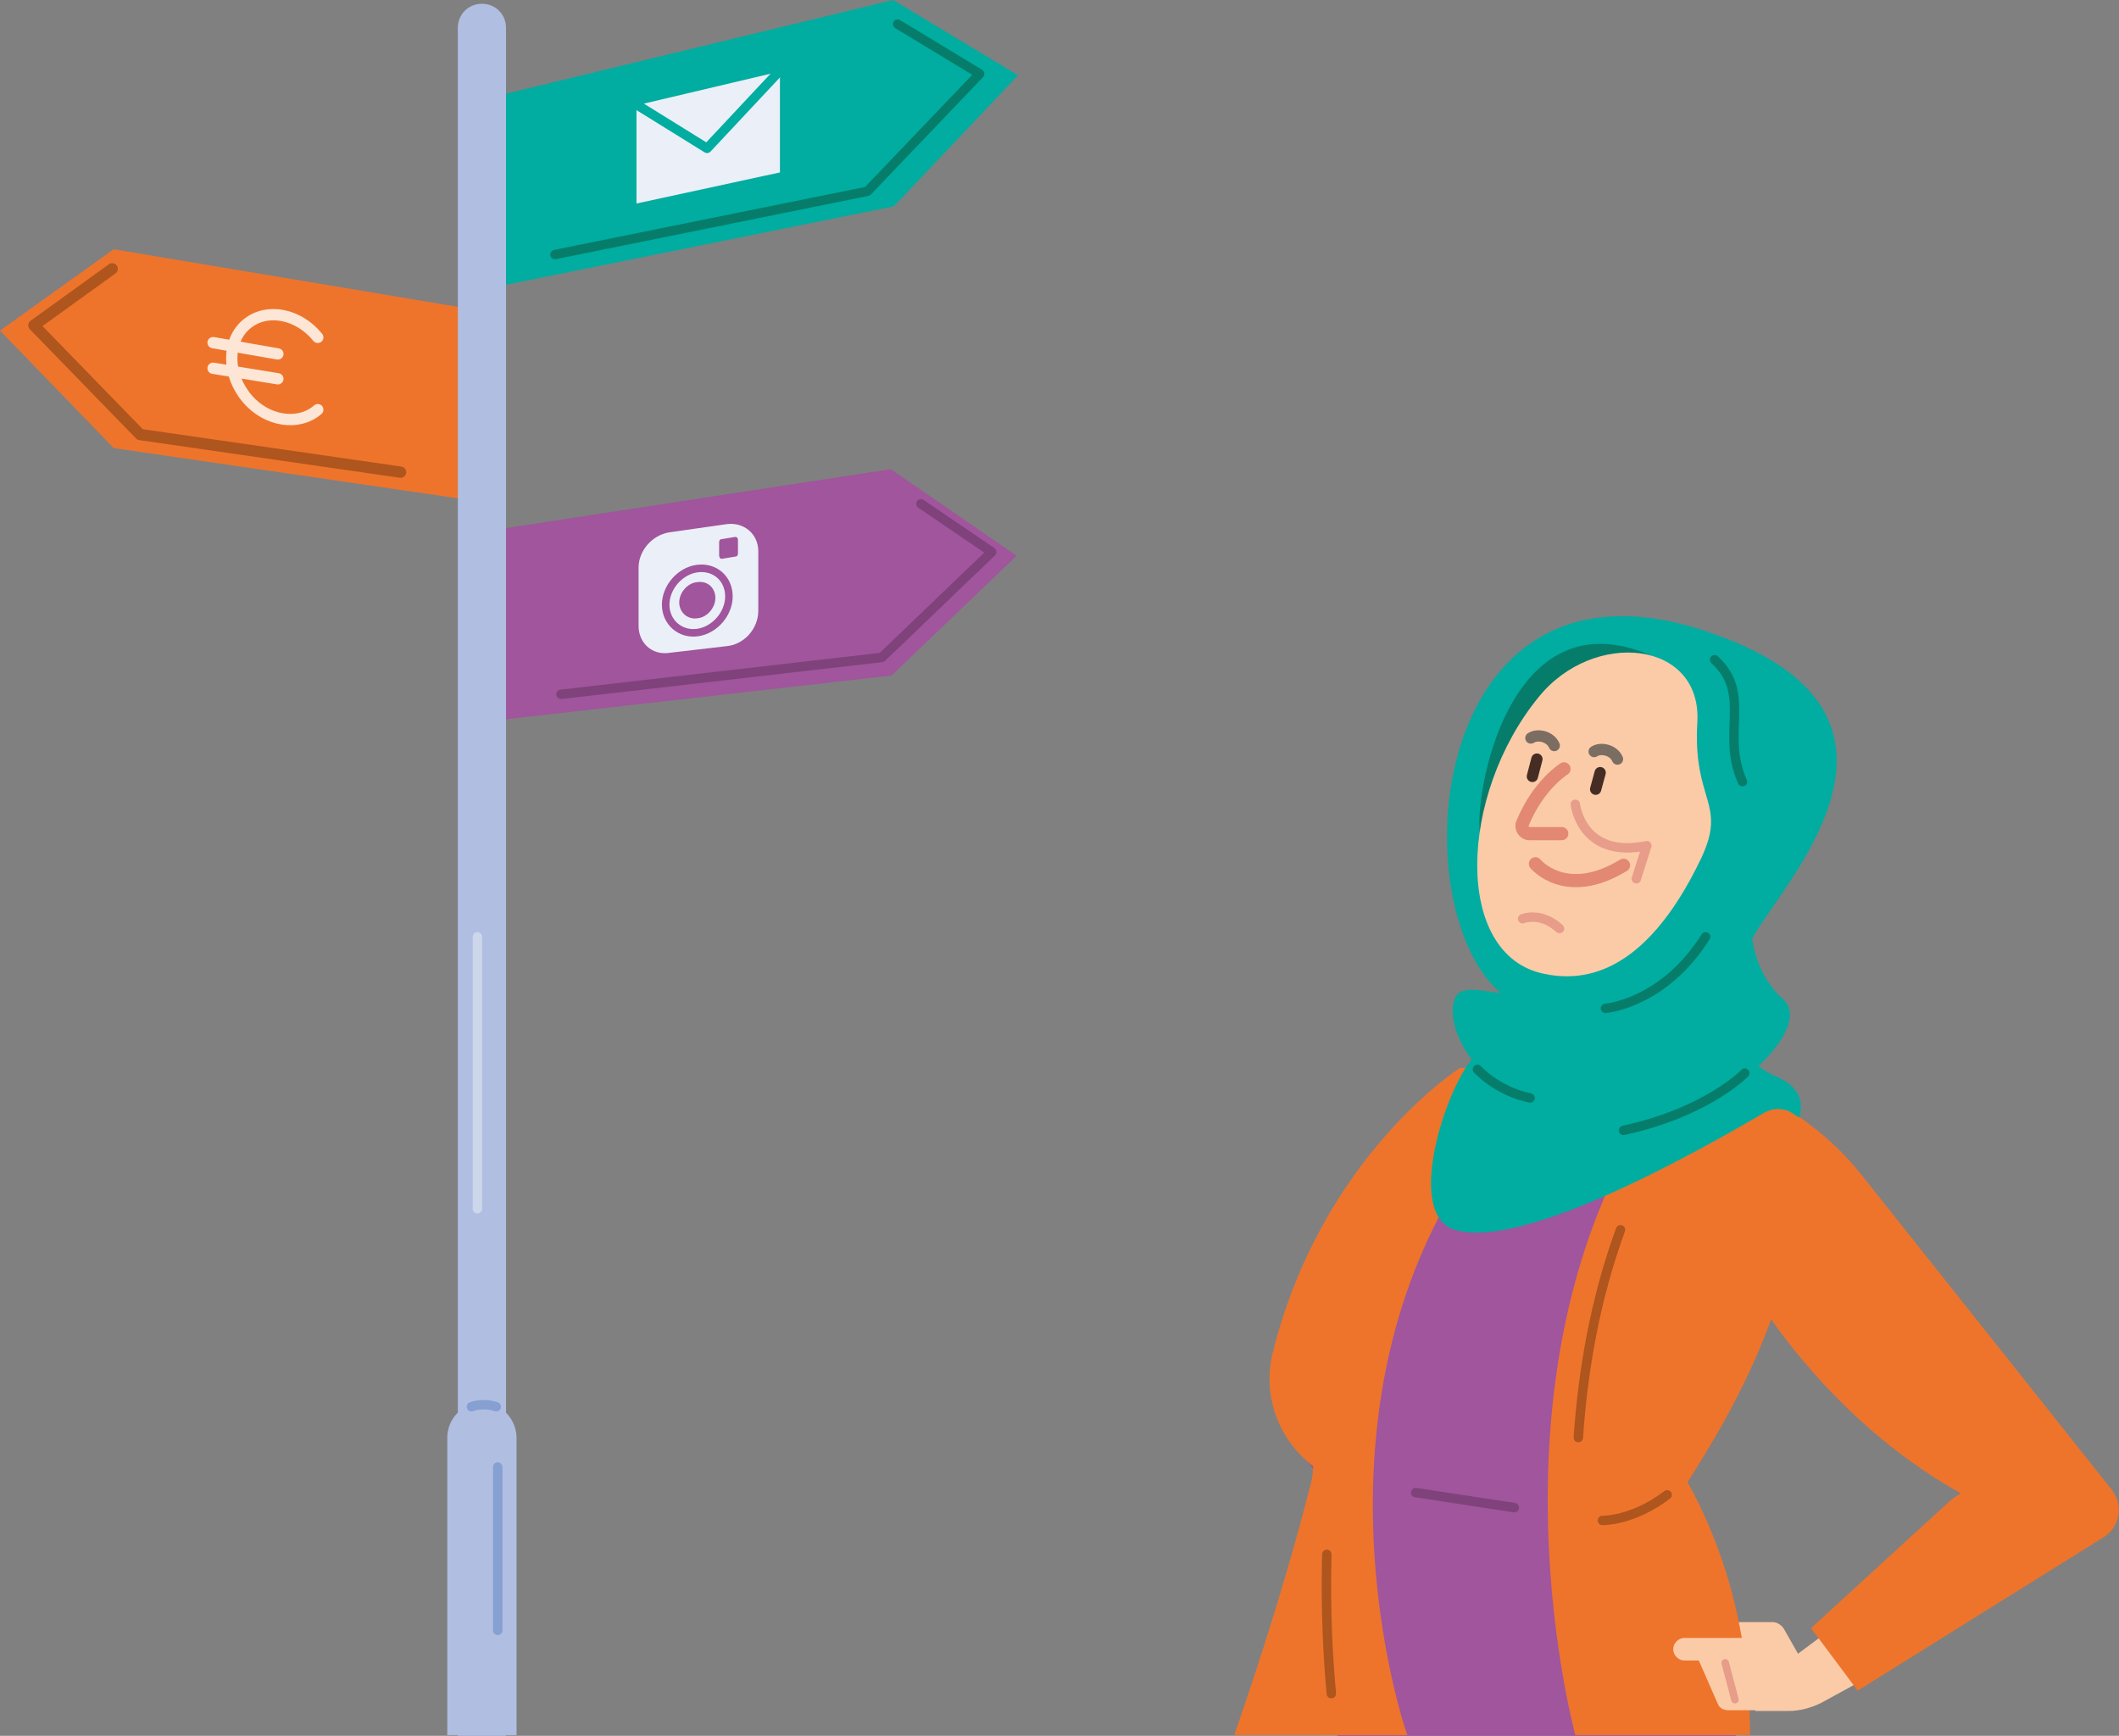 <?xml version="1.0" encoding="utf-8"?>
<!-- Generator: Adobe Illustrator 27.6.1, SVG Export Plug-In . SVG Version: 6.00 Build 0)  -->
<svg version="1.1" id="Illustraties" xmlns="http://www.w3.org/2000/svg" xmlns:xlink="http://www.w3.org/1999/xlink" x="0px"
	 y="0px" viewBox="0 0 281.4 230.5" style="enable-background:new 0 0 281.4 230.5;" xml:space="preserve">
<rect x="0" y="0" width="281.4" height="230.5" fill="#808080" stroke="none"/>
<style type="text/css">
	.st0{fill:#A0559C;}
	.st1{fill:none;stroke:#7F427B;stroke-width:1.25;stroke-linecap:round;stroke-linejoin:round;}
	.st2{fill:#EBEFF8;}
	.st3{fill:#EBEFF8;stroke:#A0559C;stroke-linecap:round;stroke-linejoin:round;}
	.st4{fill:#00ADA0;}
	.st5{fill:none;stroke:#067D6B;stroke-width:1.25;stroke-linecap:round;stroke-linejoin:round;}
	.st6{fill:#EBEFF8;stroke:#00ADA0;stroke-width:1.25;stroke-linecap:round;stroke-linejoin:round;}
	.st7{fill:#EE742C;}
	.st8{fill:none;stroke:#AF551E;stroke-width:1.5;stroke-linecap:round;stroke-linejoin:round;}
	.st9{fill:none;stroke:#FDE6D5;stroke-width:1.5;stroke-linecap:round;stroke-linejoin:round;}
	.st10{fill:#B0BEE2;}
	.st11{fill:none;stroke:#86A0D2;stroke-width:1.25;stroke-linecap:round;stroke-linejoin:round;}
	.st12{fill:none;stroke:#CDD7EB;stroke-width:1.25;stroke-linecap:round;stroke-linejoin:round;}
	.st13{fill:#FBCBA8;}
	.st14{fill:none;stroke:#AF551E;stroke-width:1.25;stroke-linecap:round;stroke-linejoin:round;}
	.st15{fill:#067D6B;}
	.st16{fill:none;stroke:#E38873;stroke-width:1.75;stroke-linecap:round;stroke-linejoin:round;}
	.st17{fill:none;stroke:#E79D89;stroke-width:1.25;stroke-linecap:round;stroke-linejoin:round;}
	.st18{fill:none;stroke:#462D24;stroke-width:1.5;stroke-linecap:round;stroke-linejoin:round;}
	.st19{fill:none;stroke:#7C6D62;stroke-width:1.5;stroke-linecap:round;stroke-linejoin:round;}
	.st20{fill:none;stroke:#E79D89;stroke-linecap:round;stroke-linejoin:round;}
</style>
<g>
	<g>
		<polygon class="st0" points="118.3,62.3 65.4,70.4 65.5,95.7 118.4,89.7 135,73.8 		"/>
		<polyline class="st1" points="74.5,92.2 117.1,87.3 131.7,73.3 122.3,66.9 		"/>
		<g>
			<path class="st2" d="M96.5,85.8l-7.7,0.9c-2.2,0.3-4-1.3-4-3.6v-7.7c0-2.3,1.8-4.3,4-4.7l7.7-1.1c2.3-0.3,4.2,1.3,4.2,3.6v7.9
				C100.7,83.5,98.8,85.6,96.5,85.8z"/>
			<path class="st3" d="M96.8,79.2c0,2.3-1.9,4.5-4.2,4.8c-2.3,0.3-4.2-1.4-4.2-3.7s1.9-4.5,4.2-4.8C94.9,75.2,96.8,76.8,96.8,79.2
				L96.8,79.2z"/>
			<path class="st0" d="M95,79.4c0,1.3-1.1,2.6-2.4,2.7c-1.3,0.2-2.4-0.8-2.4-2.1s1.1-2.6,2.4-2.7C94,77.1,95,78.1,95,79.4z"/>
			<path class="st0" d="M97.9,71.4c-0.1-0.1-0.2-0.1-0.3-0.1l-1.8,0.3c-0.2,0-0.3,0.2-0.3,0.4v1.8c0,0.1,0.1,0.2,0.1,0.3
				c0.1,0.1,0.2,0.1,0.2,0.1c0,0,0,0,0.1,0l1.8-0.3c0.2,0,0.3-0.2,0.3-0.4v-1.8C98,71.5,97.9,71.4,97.9,71.4L97.9,71.4z"/>
		</g>
	</g>
	<g>
		<polygon class="st4" points="118.6,0 65.7,12.8 65.8,38.1 118.7,27.4 135.2,10 		"/>
		<polyline class="st5" points="73.7,33.8 115.2,25.4 130.1,9.8 119.2,3.2 		"/>
		<g>
			<polygon class="st6" points="104.2,23.4 83.9,27.8 83.9,13.5 104.2,8.7 			"/>
			<polygon class="st6" points="83.9,13.5 93.9,19.7 104.2,8.7 			"/>
		</g>
	</g>
	<g>
		<polygon class="st7" points="15.1,33.1 66.5,41.7 66.5,67 15.1,59.5 0,43.9 		"/>
		<polyline class="st8" points="53.2,62.7 18.6,57.7 4.5,43.2 14.9,35.7 		"/>
		<g>
			<path class="st9" d="M42.2,54.4c-2.5,2.2-6.8,1.6-9.4-1.5c-2.7-3.2-2.7-7.7,0-9.9s6.9-1.3,9.4,1.8"/>
			<g>
				<line class="st9" x1="28.3" y1="45.5" x2="36.9" y2="47"/>
				<line class="st9" x1="28.3" y1="48.9" x2="36.9" y2="50.3"/>
			</g>
		</g>
	</g>
	<path class="st10" d="M64,0.5c-1.8,0-3.2,1.4-3.2,3.2v226.8h6.4V3.7C67.2,1.9,65.8,0.5,64,0.5L64,0.5z"/>
	<path class="st10" d="M64,186.3c-2.6,0-4.6,2.1-4.6,4.6v39.5h9.2V191C68.6,188.4,66.6,186.3,64,186.3L64,186.3z"/>
	<path class="st11" d="M62.6,186.8c0,0,1.5-0.6,3.3,0"/>
	<line class="st11" x1="66.1" y1="194.8" x2="66.1" y2="216.5"/>
	<line class="st12" x1="63.4" y1="124.4" x2="63.4" y2="160.5"/>
</g>
<g>
	<path class="st13" d="M249.2,222.1l-6-5.8l-5.1,3.8h-4.5l-0.5,7.1h4.4c1.5,0,3-0.4,4.4-1.1L249.2,222.1L249.2,222.1z"/>
	<path class="st13" d="M239.4,220.7l-2.5-4.4c-0.3-0.5-0.9-0.9-1.5-0.9h-6.6c-0.8,0-1.5,0.5-1.6,1.3c-0.2,0.8,0.2,1.5,0.9,1.9l9,4.4
		c0.2,0.1,0.5,0.2,0.7,0.2c0.5,0,0.9-0.2,1.2-0.5C239.6,222.2,239.7,221.4,239.4,220.7L239.4,220.7z"/>
	<path class="st7" d="M177.2,181.8c-2.6,18.5-13.3,48.6-13.3,48.6h16.4v-48.6L177.2,181.8L177.2,181.8z"/>
	<path class="st0" d="M233.3,158.3L196.4,143c0,0-18.6,16.2-24.6,40.5c-1.3,5.3,0.8,10.7,5,13.9c-1.7,18.8,0.8,33.1,0.8,33.1h52.9
		c0-14.1-7-24.5-10.6-31C230.7,181,233.3,158.3,233.3,158.3L233.3,158.3z"/>
	<path class="st7" d="M206.3,141.8h-12.4c0,0-18.4,11.7-24.9,37.9c-1.4,5.8,0.9,11.6,5.4,15c-1.8,20.3,0.9,35.7,0.9,35.7h11.6
		C186.8,230.4,168.3,176.8,206.3,141.8L206.3,141.8z"/>
	<path class="st7" d="M235.2,175.2c4.9,6.9,13.2,16.4,25.2,23.1c-0.7,0.4-1.4,0.9-2.1,1.6l-17.8,16.3l6.2,8.3l32.7-20.4
		c2.1-1.3,2.6-4.2,1.1-6.2L247.2,156c-2.3-2.9-5-5.4-8-7.5c-3.5-2.4-8.6-5.5-14.9-8c-29.9,35.9-15.1,89.9-15.1,89.9h23.2
		c0-15.2-4.3-26.4-8.3-33.6C226.4,193.2,231.7,184.9,235.2,175.2"/>
	<path class="st14" d="M215.2,163.3c-3.4,9.3-5,18.8-5.6,27.6"/>
	<g>
		<path class="st4" d="M235.3,142.7c-5.5-2.7-7.5-10.9-1.5-19.9c6-9,22.8-29-7.3-39c-39.3-13.1-40.9,42.8-24.6,49.7l-6.4,7.1
			c-3.7,4.4-8.9,20.7-2.3,22.7c9.1,2.8,32.6-10.6,41.2-15.6c1.1-0.6,2.5-0.6,3.6,0.1c0.3,0.2,0.6,0.4,0.9,0.6
			C239.6,146.3,239,144.1,235.3,142.7L235.3,142.7z"/>
		<path class="st15" d="M196.6,111l24.6-23C200.3,76.8,195.5,106.5,196.6,111z"/>
		<path class="st13" d="M205,129.3c4.7,1,13.2,0.8,20.9-15.3c3.5-7.4-1.1-7.5-0.5-18c0.7-11-13.8-12.5-21.1-3.4
			C193.7,105.6,193,126.8,205,129.3L205,129.3z"/>
		<path class="st16" d="M207.7,102.1c0,0-3.4,2.1-5.5,7.2c-0.3,0.6,0.2,1.4,0.9,1.4h4.3"/>
		<path class="st16" d="M203.9,114.7c0,0,4,4.9,11.7,0.2"/>
		<path class="st17" d="M209.2,106.8c0,0,0.8,7.3,9.5,5.5l-1.4,4.4"/>
		<g>
			<line class="st18" x1="212.5" y1="102.6" x2="211.9" y2="104.8"/>
			<path class="st19" d="M211.7,99.8c0.9-0.6,2.6-0.2,3.1,1"/>
		</g>
		<g>
			<line class="st18" x1="204.1" y1="100.8" x2="203.5" y2="103.1"/>
			<path class="st19" d="M203.3,98c0.9-0.6,2.6-0.2,3.1,1"/>
		</g>
		<path class="st17" d="M202.2,122c0,0,2.4-1,4.9,1.3"/>
		<path class="st5" d="M213.2,133.9c0,0,7.7-0.6,13.3-9.5"/>
		<path class="st4" d="M236.8,132.7c-3.1-2.7-5.4-8.2-3.7-14.6l-18.9,31.3C228.2,149.3,241.3,136.6,236.8,132.7z"/>
		<path class="st5" d="M227.7,87.6c5,4.6,0.8,9.8,3.7,16.2"/>
		<path class="st4" d="M204.4,145.3c-8.3,0-12.9-9.4-11.1-12.9c1.5-2.9,9.3,2.1,9.3-2.6h6.3L204.4,145.3L204.4,145.3z"/>
		<path class="st5" d="M196.2,142c0,0,2.6,2.9,7,3.8"/>
		<path class="st5" d="M231.7,142.5c0,0-5,5.2-16.1,7.6"/>
	</g>
	<path class="st14" d="M212.8,201.9c0,0,4,0.1,8.6-3.4"/>
	<line class="st1" x1="188" y1="198.2" x2="201.1" y2="200.2"/>
	<path class="st13" d="M235.2,217.5h-11.5c-0.8,0-1.5,0.7-1.5,1.5s0.7,1.5,1.5,1.5h1.9l2.5,5.7c0.2,0.6,0.8,0.9,1.4,0.9h5.8
		c0.8,0,1.5-0.7,1.5-1.5v-6.6C236.8,218.2,236.1,217.5,235.2,217.5L235.2,217.5z"/>
	<line class="st20" x1="229.1" y1="220.8" x2="230.4" y2="225.7"/>
	<path class="st14" d="M176.2,206.4c-0.2,7.8,0.2,14.2,0.6,18.5"/>
</g>
</svg>
